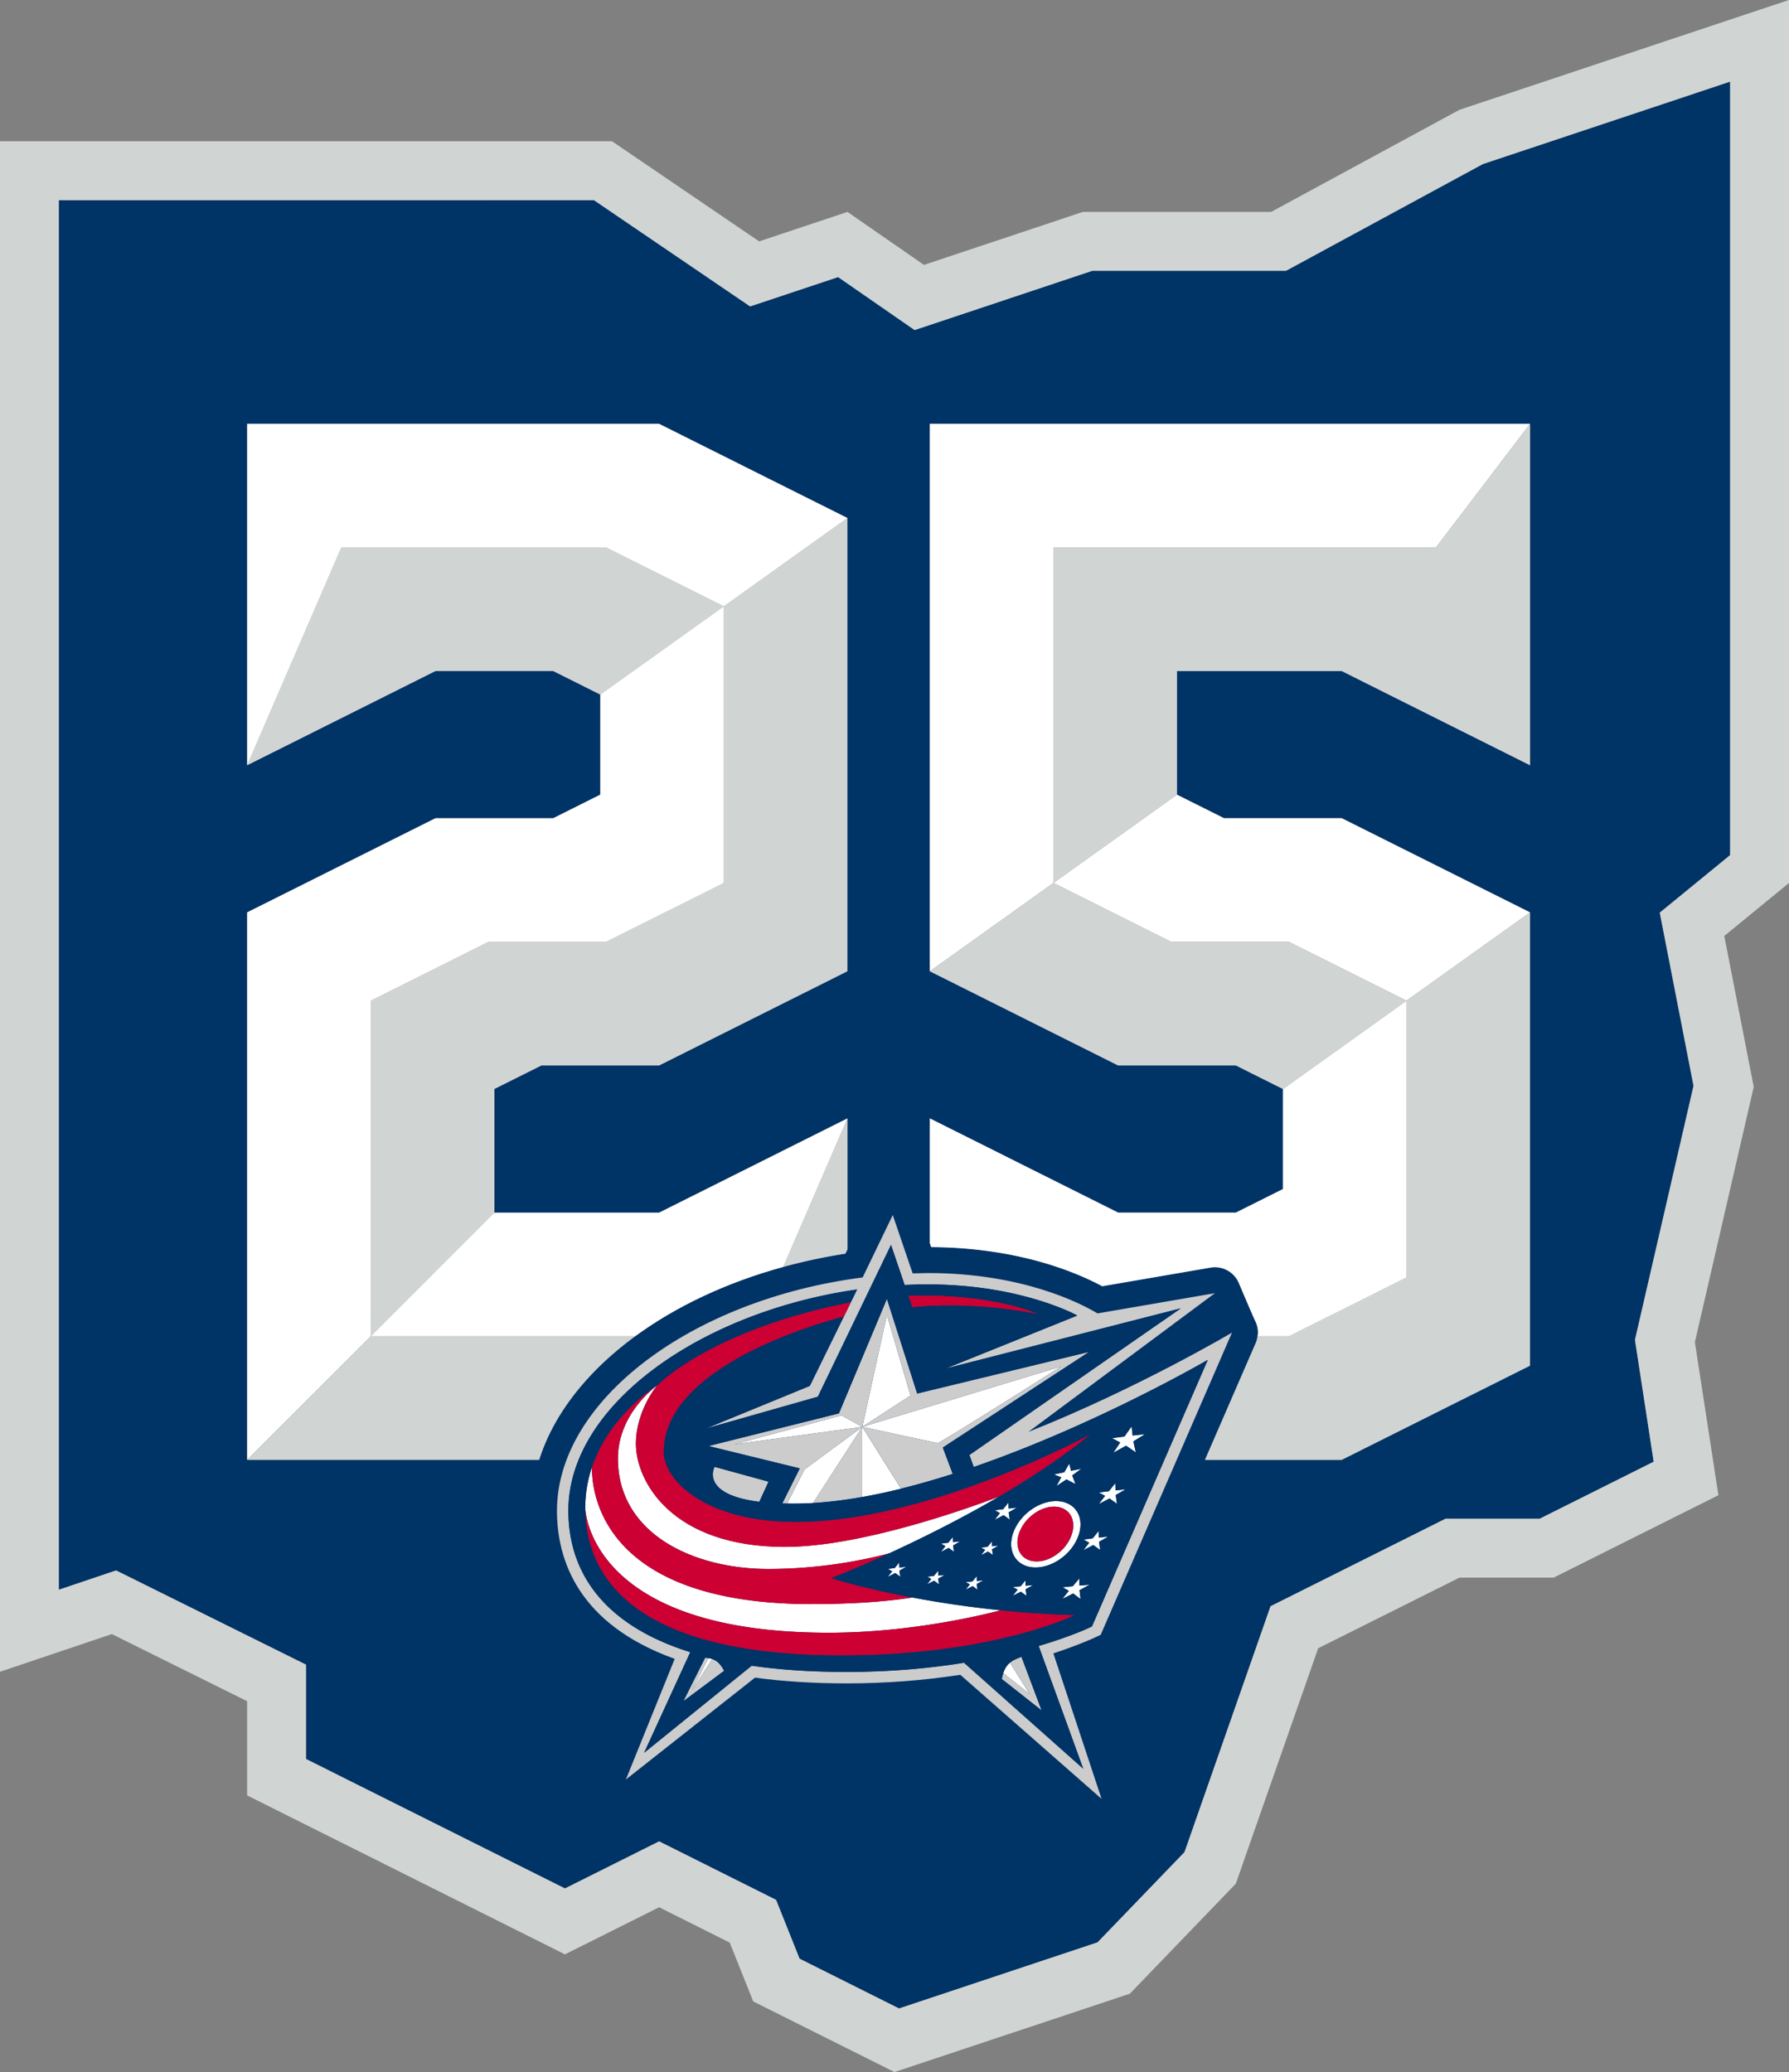 <svg xmlns="http://www.w3.org/2000/svg" width="101" height="117" fill="none"><rect width="100%" height="100%" fill="#808080" stroke="none"/><g clip-path="url(#a)"><path fill="#036" d="M97.678 4.61 83.723 9.261l-11.115 6.027H61.674l-10.035 3.348-4.318-2.992-4.968 1.656-8.819-6H3.323v78.47l3.233-1.09L17.278 94v5.326l14.62 7.311 5.316-2.659 6.602 3.303 1.328 3.323 5.614 2.809 11.208-3.733 4.91-5.096 4.856-13.882 9.88-4.943h5.316l6.434-3.218-1.056-6.88 3.306-14.345-1.906-9.779 3.975-3.251V4.609h-.003ZM47.842 54.841l-10.63 5.319h-6.645L27.91 61.49v6.98h9.303l10.63-5.32v7.396l-.117.241c-1.208.187-2.38.44-3.509.749-3.22.882-6.067 2.236-8.356 3.913-2.688 1.967-4.598 4.376-5.424 6.98H13.953V51.516l10.631-5.319h6.645l2.658-1.329v-5.65l-2.658-1.33h-6.645l-10.63 5.32V23.93h23.255l10.631 5.319v25.593h.002Zm38.54-11.632L75.75 37.891h-9.303v6.98l2.658 1.328h6.645l10.63 5.32v25.593l-10.63 5.319h-7.72l2.845-6.552c.063-.133.1-.278.121-.43.01-.068.024-.133.024-.204 0-.227-.052-.44-.143-.631-.198-.414-.746-1.717-.94-2.173a1.465 1.465 0 0 0-1.594-.868l-6.114 1.053c-1.529-.819-4.793-2.178-9.66-2.21-.026-.073-.05-.148-.075-.223v-7.045l10.63 5.319h6.645l2.658-1.329v-5.65l-2.658-1.33h-6.644L52.495 54.84V23.932h33.889V43.21h-.003Z"/><path fill="#D0D5D3" d="M101 0 82.394 6.2l-10.63 5.766h-10.63l-8.972 2.992-4.318-2.992-4.985 1.664-8.306-5.652H0v86.42l6.313-2.128 7.64 3.791v5.319l17.942 8.975 5.316-2.66 3.986 1.996 1.328 3.323 7.975 3.988 13.289-4.427 5.98-6.211 4.65-13.294 7.975-3.988h5.317l9.303-4.653-1.328-8.642 3.322-14.414-1.662-8.523L101 49.858V0Zm-3.322 48.282-3.975 3.251 1.906 9.78-3.306 14.345 1.056 6.879-6.433 3.218h-5.317l-9.88 4.943-4.856 13.882-4.91 5.097-11.208 3.733-5.614-2.81-1.328-3.323-6.602-3.303-5.316 2.659-14.62-7.311v-5.326l-10.722-5.32-3.233 1.09V11.303h30.209l8.818 6 4.969-1.656 4.318 2.991 10.034-3.347h10.935l11.115-6.027L97.673 4.61v43.672h.005Z"/><path fill="#fff" d="m69.105 46.202-2.658-1.33-6.976 4.986 6.644 3.324h6.645l6.644 3.323 6.977-4.986-10.631-5.317h-6.645Z"/><path fill="#fff" d="m81.067 30.913 5.314-6.98H52.495v30.91l6.976-4.984V30.913h21.596Z"/><path fill="#D0D5D3" d="M63.126 60.163h6.644l2.658 1.33 6.977-4.986-6.645-3.324h-6.644L59.47 49.86l-6.976 4.985 10.63 5.319ZM66.447 37.893h9.303l10.63 5.319V23.934l-5.314 6.98H59.471v18.945l6.976-4.986v-6.98ZM19.27 30.912l-5.317 12.299 10.633-5.32h6.645l2.658 1.33 6.977-4.985-6.645-3.324H19.27ZM27.908 61.491l2.659-1.328h6.644l10.63-5.32V29.25l-6.976 4.987v15.622l-6.644 3.324h-6.645l-6.644 3.324v18.946l6.976-6.98v-6.982Z"/><path fill="#fff" d="M37.211 23.934H13.953v19.278l5.317-12.299H34.22l6.645 3.324 6.976-4.987-10.63-5.316Z"/><path fill="#fff" d="M27.577 53.182h6.644l6.645-3.323V34.236l-6.977 4.985v5.65l-2.658 1.332h-6.645l-10.633 5.316v30.913l6.98-6.98V56.506l6.644-3.324Z"/><path fill="#D0D5D3" d="M79.404 56.506v15.622l-6.644 3.324h-1.766a1.42 1.42 0 0 1-.121.43l-2.846 6.552h7.72l10.631-5.319V51.522l-6.976 4.986.002-.002Z"/><path fill="#fff" d="M72.428 61.492v5.651l-2.658 1.329h-6.644l-10.631-5.319v7.045l.075.222c4.867.033 8.131 1.39 9.66 2.21l6.114-1.052a1.462 1.462 0 0 1 1.594.868c.195.454.742 1.756.94 2.173.091.192.143.404.143.631 0 .07-.014.136-.023.204h1.765l6.644-3.324V56.508l-6.976 4.987-.003-.003Z"/><path fill="#D0D5D3" d="m47.727 70.791.117-.24v-7.397L44.22 71.54a31.443 31.443 0 0 1 3.51-.749h-.003ZM35.862 75.453h-14.93l-6.977 6.98H30.44c.823-2.604 2.735-5.013 5.424-6.98h-.002Z"/><path fill="#fff" d="M43.388 88.594c3.002 0 5.513-.535 6.815-.881 1.735-.798 3.973-1.9 6.22-3.214-1.887.715-7.863 2.846-12.097 2.846-6.42 0-8.426-3.721-8.426-5.82 0-1.878 1.197-3.293 1.197-3.293s-2.212 1.546-2.212 4.122c0 4.236 4.232 6.24 8.503 6.24Z"/><path fill="#fff" d="M45.857 90.578c-11.93 0-12.461-6.36-12.435-7.74a7.213 7.213 0 0 0-.381 2.32s.123 7.036 13.756 7.036c4.438 0 8.433-.936 9.7-1.265a58.46 58.46 0 0 1-4.996-.723c-.947.15-2.829.372-5.642.372h-.002ZM60.872 85.477c-.388-.814-1.52-.957-2.53-.318-1.01.641-1.514 1.817-1.126 2.631.385.817 1.515.957 2.527.319 1.01-.641 1.513-1.818 1.131-2.632h-.002ZM59.54 87.85c-.82.52-1.72.393-2.008-.285-.29-.679.143-1.65.963-2.169.821-.519 1.717-.393 2.009.288.287.676-.143 1.647-.964 2.166Z"/><path fill="#fff" d="m50.772 88.512-.007-.285-.252.313-.393.051.245.134-.245.318.418-.218.29.206-.051-.341.388-.22-.393.042ZM53.802 87.08l-.01-.293-.261.325-.411.052.252.14-.252.328.437-.227.299.217-.05-.355.403-.232-.407.044ZM56.002 87.314l-.007-.267-.239.295-.37.046.23.129-.23.3.394-.206.273.194-.047-.32.365-.211-.37.04ZM52.965 88.966v-.267l-.243.29-.372.038.227.133-.239.297.4-.199.269.204-.04-.325.37-.204-.372.033ZM55.144 89.273l-.003-.27-.243.293-.374.038.227.133-.234.297.397-.201.27.203-.04-.322.371-.206-.371.035ZM56.944 85.181l-.011-.34-.3.377-.474.059.292.164-.292.376.502-.262.347.253-.061-.412.467-.269-.47.054ZM59.913 83.417l-.27.494.565-.374.507.261-.182-.486.519-.379-.584.117-.103-.41-.28.492-.585.126.413.16ZM64.645 80.98l-.699.08-.06-.519-.405.575-.701.092.463.245-.389.583.718-.403.554.38-.142-.623.661-.41ZM60.942 89.53l-.002-.409-.377.447-.575.06.353.202-.367.456.612-.306.417.31-.061-.498.57-.31-.57.048ZM62.036 86.822l-.01-.377-.336.419-.526.07.327.178-.33.423.561-.292.389.278-.068-.456.517-.3-.524.057ZM62.98 84.158l-.011-.412-.365.456-.573.073.356.194-.356.463.608-.318.421.304-.07-.498.56-.325-.57.063ZM57.898 89.23l-.28.34-.431.042.262.152-.274.341.46-.229.314.234-.047-.372.426-.234-.428.035-.002-.308ZM50.07 74.254l-1.388 6.315 2.723-1.768-1.334-4.547Z"/><path fill="#fff" d="m59.91 77.158-11.228 3.41s4.126.901 4.25.92c.126.018 6.977-4.328 6.977-4.328l.002-.002ZM50.87 84.06l-2.188-3.492v3.963c.72-.129 1.452-.288 2.188-.468v-.002Z"/><path fill="#fff" d="M44.436 84.9c.124 0 .25.005.38.005.356 0 .719-.012 1.086-.033l2.78-4.304-3.262 2.403-.982 1.932-.002-.003Z"/><path fill="#fff" d="m47.504 79.922-6.053 1.635 7.231-.987-1.178-.648ZM56.64 94.477l1.492 1.181-1.113-1.775c-.164.133-.288.316-.381.594h.002ZM39.065 95.459l1.148-1.78a1.139 1.139 0 0 0-.217-.054l-.933 1.834h.002Z"/><path fill="#CCC" d="m62.141 92.311 7.412-17.063s-5.364 3.179-11.494 5.606l10.53-7.833-6.628 1.142c-.949-.569-4.245-2.279-9.571-2.279l-.865.021c-.194-.575-1.123-3.298-1.123-3.298l-1.7 3.525c-9.704 1.25-17.258 6.982-17.258 13.171 0 2.765 1.185 6.402 6.647 8.367l-2.755 6.811 7.288-5.75c1.566.211 3.301.324 5.174.324 2.193 0 4.348-.166 6.417-.485l7.975 7.006-2.721-8.215s1.604-.519 2.668-1.048l.004-.002Zm-.986 7.564-6.729-5.983c-1.882.304-4.103.52-6.623.52-2.014 0-3.795-.125-5.366-.351l-6.07 4.914 2.605-5.68c-5.043-1.578-6.883-4.645-6.883-7.992 0-5.974 7.493-11.225 16.3-12.488l-.348.711-.402.819-1.92 3.913-5.85 2.402 6.304-1.791 4.131-8.57.77 2.259c.439-.021.878-.03 1.32-.03 5.284 0 8.429 1.756 8.429 1.756l-7.426 2.992 13.27-3.399L54.73 82.16l.245.676c6.963-2.405 13.212-6.047 13.212-6.047l-6.54 15.054s-1.049.526-3.006 1.102l2.516 6.93h-.002Z"/><path fill="#CCC" d="m42.87 84.8.52-1.135-3.046-.837s-.867 1.55 2.528 1.974l-.003-.002ZM48.682 84.529v-3.963l-2.78 4.304a24.34 24.34 0 0 0 2.78-.341Z"/><path fill="#CCC" d="m51.781 78.69-1.709-5.346-2.71 6.467-7.364 1.843 5.155 1.263-.989 1.98c.09 0 .18.004.274.006l.982-1.932 3.261-2.402-7.231.99 6.053-1.636 1.178.646 1.389-6.315 1.335 4.547-2.724 1.768 11.23-3.41s-6.85 4.346-6.977 4.327c-.126-.019-4.25-.92-4.25-.92l2.188 3.493c.97-.239 1.947-.522 2.915-.833l-.558-1.487 8.262-5.404-9.71 2.353v.003ZM57.02 93.882l1.114 1.776-1.492-1.181c-.033.098-.06.208-.084.332l2.251 1.775-1.138-3.031c-.26.096-.475.187-.645.327l-.005.002ZM40.213 93.681l-1.148 1.78.933-1.833a1.628 1.628 0 0 0-.191-.017l-1.226 2.447 2.301-1.715c-.145-.266-.316-.538-.666-.662h-.003Z"/><path fill="#C03" d="M58.646 74.218s-2.497-1.216-7.37-1.055l.225.66c.54-.063 3.472-.342 7.145.397v-.002ZM45.857 90.577c2.813 0 4.695-.222 5.642-.371-2.85-.538-4.555-1.09-4.555-1.09s1.316-.51 3.26-1.402a27.383 27.383 0 0 1-6.816.882c-4.271 0-8.503-2.004-8.503-6.24 0-2.575 2.212-4.122 2.212-4.122s-2.666 1.614-3.676 4.606c-.025 1.382.505 7.74 12.436 7.74v-.003Z"/><path fill="#C03" d="M44.328 87.348c4.232 0 10.208-2.131 12.097-2.847 1.807-1.057 3.622-2.252 5.188-3.539 0 0-9.118 4.978-16.69 4.978-5.088 0-7.443-2.36-7.443-3.944 0-4.718 8.3-7.16 10.159-7.646l.402-.819c-7.975 1.57-10.942 4.706-10.942 4.706s-1.197 1.418-1.197 3.294c0 2.1 2.006 5.82 8.426 5.82v-.003Z"/><path fill="#C03" d="M46.797 92.194c-13.633 0-13.756-7.036-13.756-7.036 0 3.607 2.363 8.325 14.479 8.325 8.591 0 13.164-2.28 13.164-2.28a58.614 58.614 0 0 1-4.19-.274c-1.266.33-5.26 1.265-9.7 1.265h.003ZM58.494 85.394c-.823.519-1.253 1.49-.963 2.168.288.678 1.188.805 2.008.285.82-.519 1.251-1.49.963-2.166-.292-.68-1.187-.807-2.008-.287Z"/><path fill="#036" d="m61.645 91.842 6.54-15.054s-6.252 3.642-13.212 6.046l-.246-.676 11.938-8.282-13.27 3.398 7.425-2.991s-3.145-1.757-8.428-1.757c-.442 0-.882.012-1.321.03l-.77-2.26-4.13 8.571-6.304 1.792 5.85-2.402 1.92-3.914c-1.86.487-10.16 2.929-10.16 7.647 0 1.583 2.355 3.943 7.443 3.943 7.572 0 16.69-4.977 16.69-4.977-1.566 1.286-3.38 2.481-5.188 3.539-2.246 1.314-4.484 2.416-6.219 3.213-1.945.892-3.259 1.402-3.259 1.402s1.705.552 4.555 1.09c1.407.266 3.097.528 4.996.722 1.304.131 2.707.232 4.19.274 0 0-4.574 2.28-13.166 2.28-12.115 0-14.479-4.717-14.479-8.324 0-.847.145-1.621.382-2.32 1.01-2.994 3.675-4.606 3.675-4.606s2.964-3.134 10.941-4.706l.349-.711c-8.807 1.26-16.3 6.514-16.3 12.488 0 3.347 1.84 6.416 6.882 7.992l-2.604 5.68 6.07-4.915c1.57.227 3.352.351 5.365.351 2.52 0 4.741-.215 6.623-.52l6.729 5.984-2.516-6.93c1.957-.576 3.007-1.102 3.007-1.102l.002.005Zm-3-17.623c-3.672-.739-6.604-.458-7.144-.397l-.224-.66c4.87-.161 7.369 1.055 7.369 1.055v.002ZM42.87 84.801c-3.395-.423-2.527-1.974-2.527-1.974l3.046.837-.521 1.135.002.002Zm8-.739a33.27 33.27 0 0 1-2.188.468c-.949.168-1.88.287-2.78.341-.367.024-.727.033-1.084.033-.131 0-.258 0-.381-.005-.094 0-.185-.004-.274-.007l.989-1.978-5.155-1.264 7.364-1.843 2.71-6.467 1.71 5.347 9.709-2.353-8.263 5.403.56 1.488c-.971.31-1.946.591-2.916.832v.005Zm-.041 4.97-.29-.208-.419.22.246-.318-.246-.133.393-.052.252-.313.008.285.392-.042-.39.222.051.342.003-.003Zm12.653-7.915.404-.573.06.517.7-.08-.662.41.143.622-.554-.381-.72.402.388-.582-.463-.244.701-.093.003.002Zm-1.45 3.158.573-.073.365-.456.011.412.569-.063-.562.325.07.496-.418-.304-.608.318.355-.463-.355-.195v.003Zm-.867 2.66.526-.07.339-.42.01.377.52-.056-.514.3.068.458-.388-.279-.561.29.33-.423-.33-.178Zm-1.08-3.802.28-.49.103.409.584-.117-.519.379.185.486-.507-.262-.566.374.271-.493-.414-.162.585-.126-.002.002Zm-7.077 6.33-.27-.204-.4.2.24-.298-.227-.133.371-.038.244-.29v.267l.374-.033-.37.204.04.325h-.002Zm.848-1.841-.297-.218-.437.23.253-.33-.253-.14.412-.052.261-.325.01.292.407-.042-.402.232.049.355-.003-.002Zm1.328 2.145-.269-.204-.397.201.236-.296-.227-.134.372-.037.243-.293v.27l.372-.036-.37.206.04.323Zm.87-1.963-.274-.196-.392.206.229-.3-.23-.128.372-.05.236-.294.008.269.369-.04-.365.21.047.321v.002Zm.608-2.247-.503.262.292-.38-.292-.16.475-.06.299-.376.012.34.47-.054-.468.269.06.411-.345-.25v-.002Zm1.288 4.554-.313-.232-.46.23.273-.342-.26-.152.43-.042.28-.34v.31l.429-.036-.426.234.047.372v-.002Zm-.734-2.318c-.388-.814.12-1.99 1.127-2.632 1.01-.638 2.141-.496 2.53.318.383.814-.12 1.99-1.132 2.632-1.01.638-2.142.498-2.527-.318h.002Zm3.371 2.187-.612.306.367-.456-.35-.201.574-.061.377-.447v.412l.575-.052-.57.314.06.498-.416-.309-.005-.004Zm-22.005 6.079 1.225-2.447c.068 0 .134.007.192.017.08.011.152.03.218.053.35.124.52.396.666.662l-2.3 1.715Zm20.226.526-2.251-1.775c.023-.124.051-.234.084-.332.091-.279.217-.459.38-.594.174-.143.387-.232.646-.328l1.139 3.031.002-.002Z"/><path fill="#fff" d="m44.218 71.54 3.624-8.386-10.63 5.32h-9.304l-6.976 6.979h14.93c2.289-1.677 5.139-3.032 8.356-3.913Z"/></g><defs><clipPath id="a"><path fill="#fff" d="M0 0h101v117H0z"/></clipPath></defs></svg>